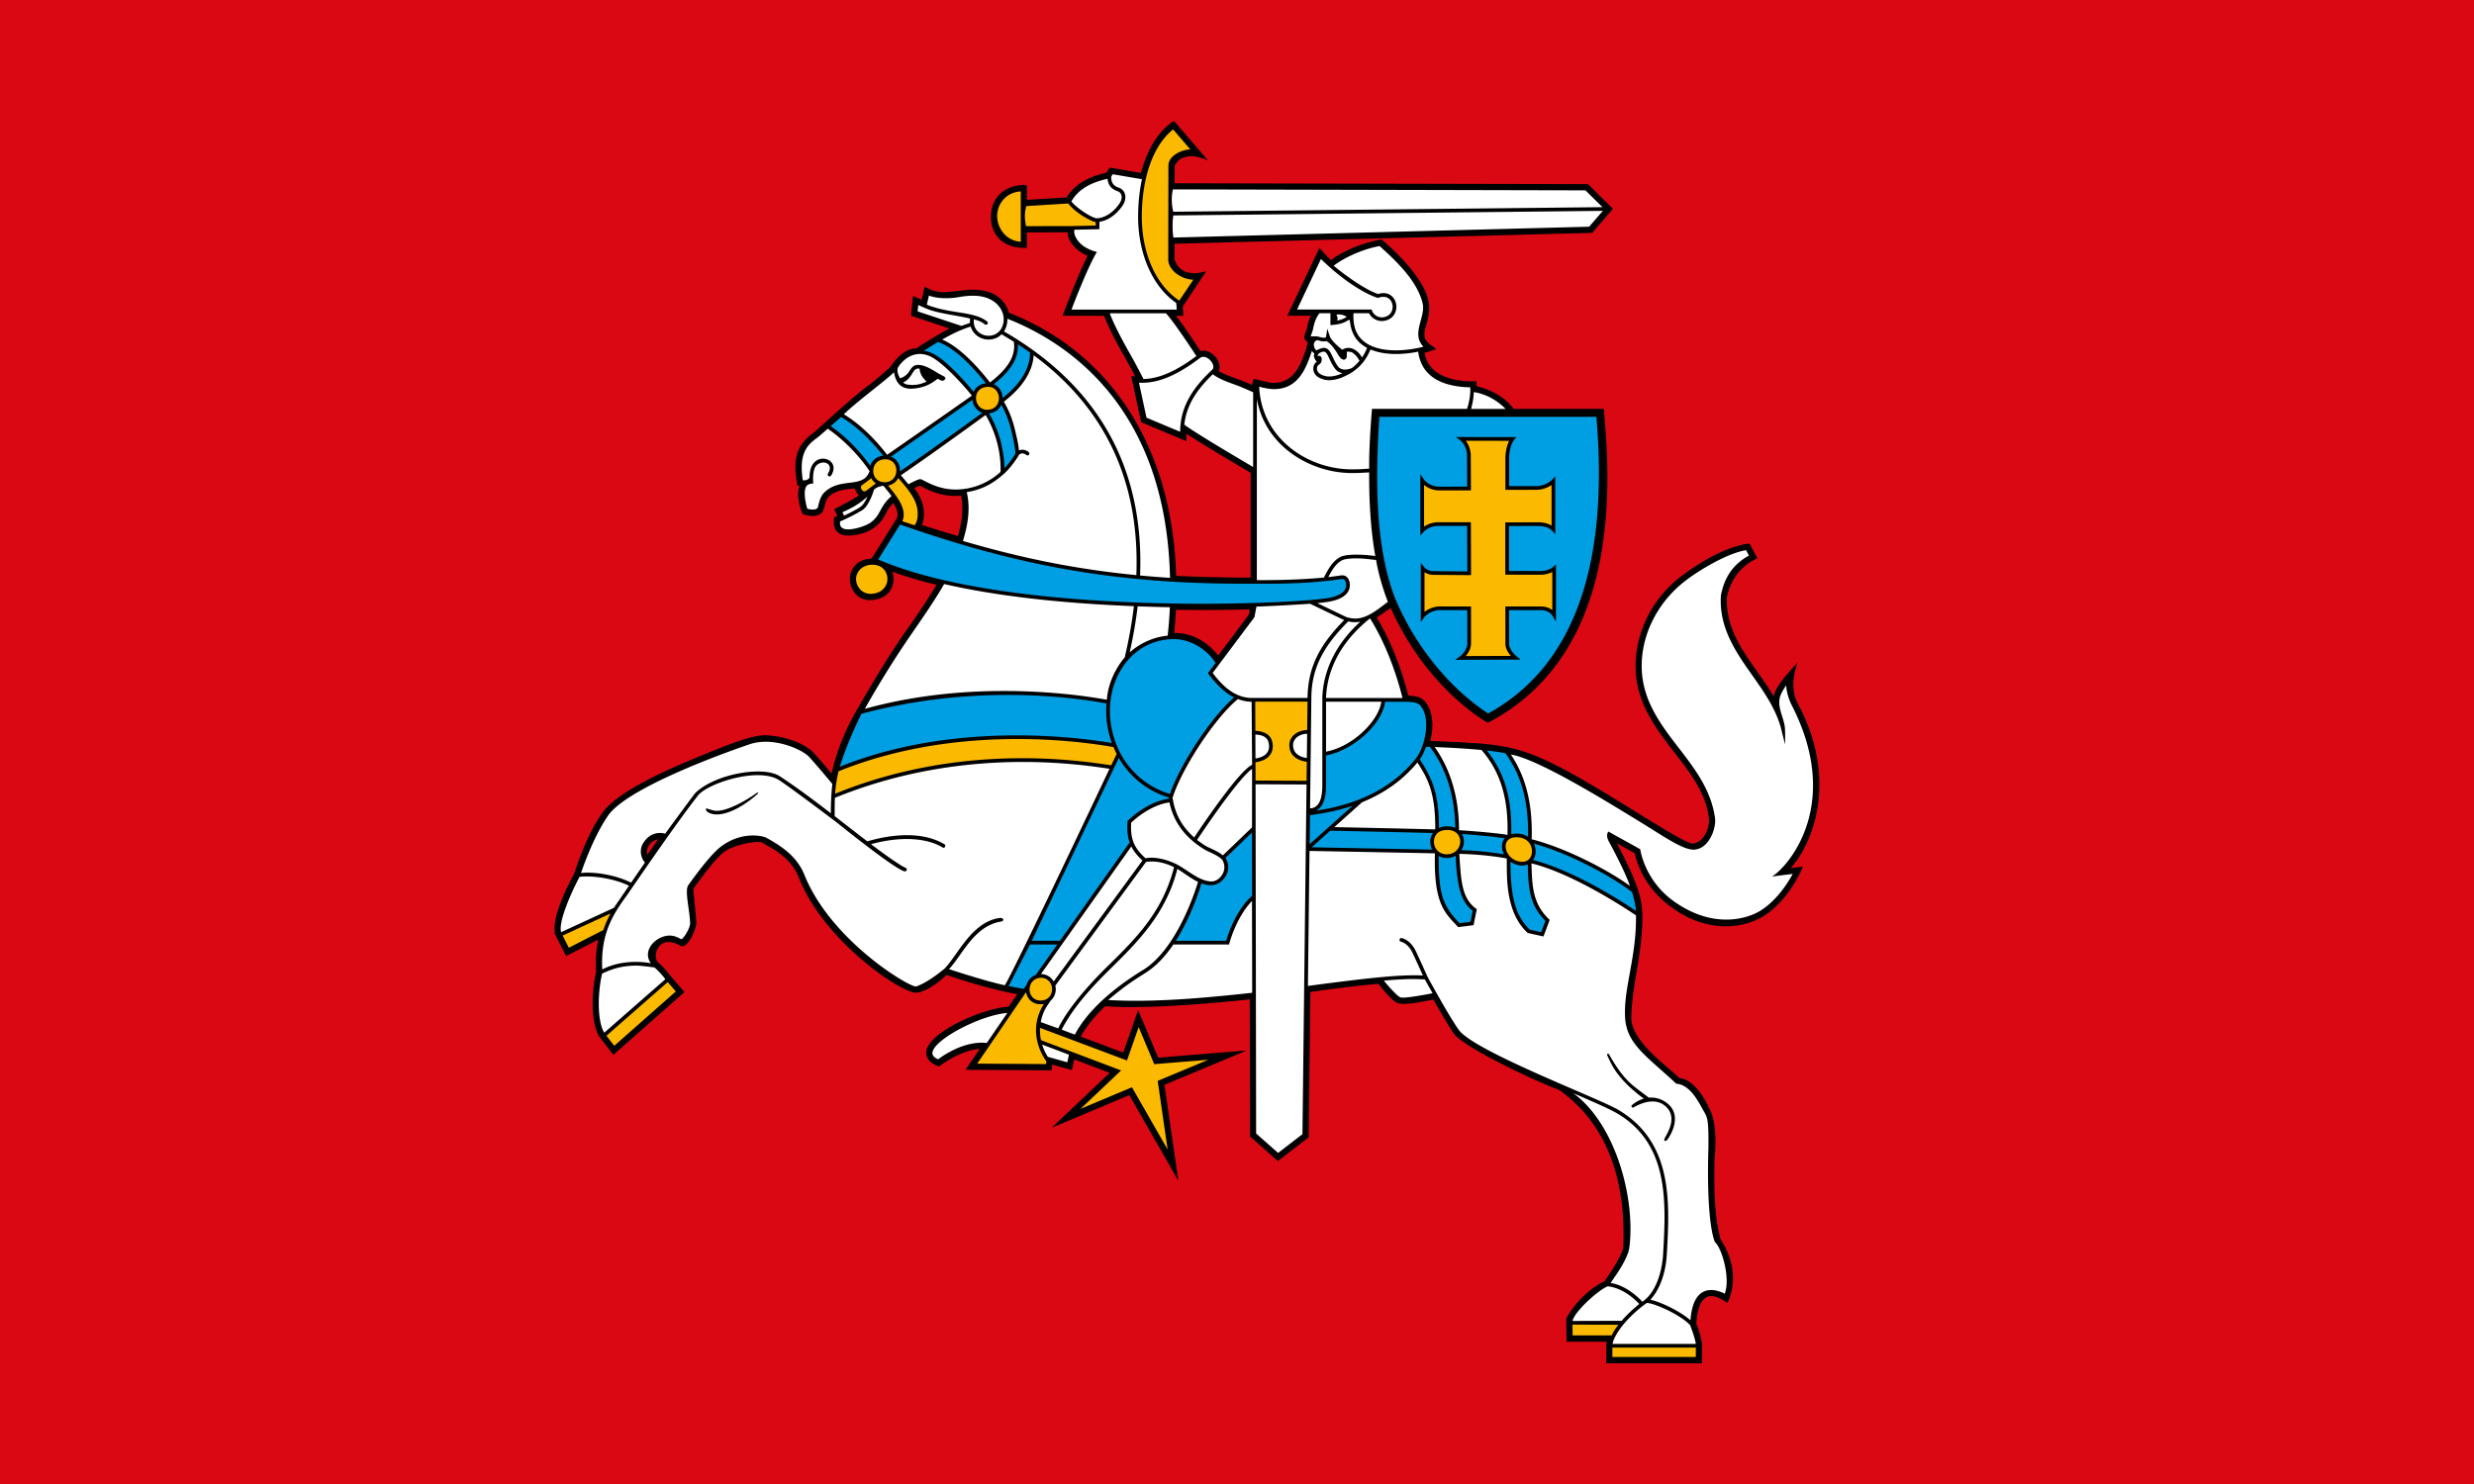 <?xml version="1.0"?>
<svg width="1000" height="600" viewBox="0 0 200 120" xmlns="http://www.w3.org/2000/svg">
 <defs>
  <style type="text/css">
   <![CDATA[
    .fil3 {fill:#009FE3}
    .fil1 {fill:black}
    .fil0 {fill:#DA0813}
    .fil4 {fill:#FBBA00}
    .fil2 {fill:white}
   ]]>
  </style>
 </defs>
 <g>
  <polygon class="fil0" points="0,0 200,0 200,120 0,120 "/>
  <path d="M136.331 106.69c-.032-.025-.062-.05-.096-.075.034.025.064.05.096.075m-.223-.164c-.034-.024-.066-.048-.102-.072.036.024.068.048.102.072m-.252-.168c-.033-.021-.064-.042-.098-.063.034.021.065.042.098.063m.674.499c-.03-.027-.058-.054-.09-.08.033.027.06.054.09.08m-3.258-1.628c-.005-.001-.011-.002-.016-.003.005.001.011.002.016.003m.184.037c-.005-.001-.01-.003-.014-.004.005.001.01.003.014.004m.199.053c0.0 0.0.001 0.0.002.001-.001-0-.001-0-.002-.001m.234.075.01.004c-.003-.001-.007-.003-.01-.004m.251.093c.003.001.005.002.008.003l-.008-.003m.264.108c.002.001.004.002.006.002-.002-.001-.004-.002-.006-.003m-1.308-.382c.008 0 .019.002.028.002-.007 0-.015-.001-.022-.001l-.006-0m-2.74-15.547c-.018-.009-.035-.018-.054-.027.019.009.036.018.054.027m-.618-.297-.066-.03c.022.01.044.02.066.03m-.401-.183c.017.007.033.015.049.022-.017-.007-.032-.015-.049-.022m-1.215-.538c-.011-.005-.021-.009-.031-.014l.031.014m-.481-.209c-.017-.007-.035-.015-.052-.023.017.008.035.015.052.023m7.342 17.428c-.011-.005-.021-.011-.031-.016.01.005.02.011.031.016m.276.143c-.011-.005-.021-.012-.032-.017.011.005.021.012.032.017m.239.133c.013.007.025.015.037.023-.013-.008-.025-.015-.037-.023m-20.225-27.082-0-0s-.115-.005-.272-.011c.148.006.256.011.273.011m-1.847-.011c-.086.004-.174.009-.261.013.087-.005.175-.01.261-.013m-1.578.107c-.092.008-.182.015-.274.024.092-.009.182-.015.274-.024m-6.07-15.86c.007-.559.014-1.182.021-1.82-.922-.091-1.412-.523-1.413-1.221-.001-.497.429-1.076 1.44-1.072.019-1.572.033-2.819.033-2.82l-.003.233h-4.527l.021 2.653c.789.008 1.356.265 1.395 1.039.037.731-.534 1.148-1.377 1.215l.004.455c-.033-0-.073.012-.115.03.04-.017.078-.028.11-.029l-.001 1.313zm-7.366 5.752c-.02-.012-.041-.023-.061-.035.021.011.041.023.061.035m.183.114c-.018-.012-.036-.026-.055-.038.019.012.036.025.055.038m-.941-.485c.015.008.032.016.049.024-.016-.008-.033-.016-.049-.024m-.653-.4a6.993 6.993 0 0 1-.429-.327c.137.113.279.223.429.327m-1.334 2.121a6.984 6.984 0 0 0-.385-.244c.131.076.258.16.385.244m-1.587 6.755c-.02.024-.041.047-.061.071.021-.024.041-.047.061-.071m.233-.287c-.005.007-.011.013-.016.021.005-.007.011-.013.016-.021m-.994 1.075c-.032.029-.064.058-.096.085.032-.028.064-.057.096-.085m-.287.241c-.029.023-.058.047-.087.069.03-.022.058-.046.087-.069m-.557.39c-.068.043-.147.093-.236.149.088-.056.168-.106.236-.149m.184-.118c-.038.025-.089.058-.147.095.057-.037.109-.07.147-.095m-.562.358c-.037.024-.073.047-.113.072.039-.025.076-.049.113-.072m-.34.221c-.042.028-.085.057-.13.087.044-.029.088-.059.13-.087m-.715.492c-.052.037-.104.075-.158.114.053-.039.106-.077.158-.114m-.981.746c.053-.043.106-.085.158-.127a12.726 12.726 0 0 0-.158.127m5.002-10.234v-.001a5.235 5.235 0 0 0-.261-.127 5.247 5.247 0 0 1 .261.128m-2.163-.511c.048-.003.096-.001.144-.002-.048.001-.096-.001-.144.002m.338-.003c.06.003.121.009.181.014-.061-.005-.121-.012-.181-.014m1.558-4.234c.018.062.039.122.059.182-.02-.06-.041-.12-.059-.182m.416 1.019c.039.073.075.146.117.216-.042-.07-.078-.144-.117-.216m3.49-1.422c.083-.113.166-.225.249-.337-.083.112-.167.224-.249.337m-2.131 3.064c.177-.265.586-.877 1.092-1.611a75.668 75.668 0 0 1 1.012-1.417c-1.011 1.379-1.942 2.772-2.109 3.024.001.001.004.003.005.004m3.747-11.495c.005.002.01.003.015.004-.005-.001-.01-.003-.015-.004m.374.091c-.031-.006-.063-.009-.094-.016.031.007.063.01.094.016m-.402 6.32c.149-.17.289-.321.418-.449-.129.128-.269.279-.418.449m8.883-12.732.04.007-.04-.007m-.41-.103c.061.021.121.039.181.056.008.003.018.003.027.004.001 0.0.003 0.0.004.001-.07-.018-.14-.036-.212-.061M102 33.2l-.002-.006zm.258.651v-0zm-.453-1.355c0.0.002.001.004.001.006l-.001-.006m3.097 4.325c.009.006.018.012.026.018-.009-.006-.017-.012-.026-.018m.567.328c.016.009.032.017.049.026a6.129 6.129 0 0 1-.049-.026m.597.284c.021.009.043.018.064.027-.021-.009-.043-.018-.064-.027m1.641-12.255-.002.943c.508-.048.81-.119 1.112-.295-.025.014-.049.028-.074.041-.251.13-.515.205-1.038.255 0 0 .189-.165.224-.211.099-.129.034-.274-.027-.398 0 0-.025-.038-.086-.174.862-.24 1.3.307 1.3.307s-.119.08-.267.163c.305-.181.42.009.42.009a.716.716 0 0 0 .003.028 5.006 5.006 0 0 1 .002-.666l.001-.001zm.46-3.216c.056.044.111.087.168.131-.058-.044-.113-.087-.168-.131m.421.323c.051.038.103.075.155.113-.052-.038-.103-.075-.155-.113m.626.448c.043.03.086.059.128.088-.043-.029-.085-.059-.128-.088m.419.281c.027.018.054.034.081.052-.027-.017-.054-.034-.081-.052m.307.193c.034.021.068.041.102.061-.034-.02-.067-.041-.102-.061m.314.187c.028.016.056.032.084.048-.028-.016-.056-.032-.084-.048m.365.201c.008.004.015.007.023.012-.008-.004-.015-.007-.023-.012m-2.984-2.067c.051.043.104.087.157.131a16.215 16.215 0 0 1-.157-.131m3.567 2.33c-.022-.008-.044-.017-.067-.026.022.009.045.018.067.026m1.904 4.615c.03-.001.059-.003.089-.004-.03.001-.059.003-.089.004m.262-.013c.035-.002.069-.005.103-.008a4.206 4.206 0 0 1-.103.008m.255-.02c.035-.003.07-.007.105-.011-.035.004-.07.007-.105.011m.697-.092c.03-.005.06-.01.089-.015-.029.005-.059.01-.089.015m.207-.037c.026-.005.053-.01.078-.015-.025.005-.052.01-.078.015m-3.965.096a3.824 3.824 0 0 1-.094.186c.032-.061.064-.122.094-.186m.144-.351c.002.002.005.002.007.004-.007-.004-.014-.007-.022-.01.005.002.009.005.014.007-.003.008-.006.015-.009.022.003-.007.006-.015.009-.022m-.617 10.026c-.26.013-.524.022-.798.022.243 0 .521-.009.798-.022m.165 11.966c-.009.003-.019.006-.029.009.009-.003.019-.006.029-.009m.379-.149-.005.003.006-.003h-0m-2.655-11.906c.021.004.041.006.062.009-.021-.003-.041-.006-.062-.009m.657.083c.013.001.026.001.04.002-.013-.001-.027-.001-.04-.003m-1.308-.218c.024.006.048.011.072.017-.024-.006-.048-.011-.072-.017m-.522-10.429c-.019-.004-.038-.008-.055-.012.018.004.036.008.055.012m1.921.91v.002a.804.804 0 0 0-.214.126s-.974-.709-1.154-1.241c-.015.103-.065.164-.134.198.478.207.781.704 1.079 1.178.294.468.42.339.426.225.006-.121-.003-.487-.003-.487m.769-1.498.008.019-.008-.019m-.051 1.567c.045.028.088.06.131.091.015.012.03.026.044.038a1.379 1.379 0 0 0-.175-.13m-.152-2.37c-0-.004-.001-.008-.001-.012a.492.492 0 0 0 .001.011zm.404 1.174c-.014-.021-.028-.044-.041-.066.014.022.027.044.041.066m.473.509c-.092-.074-.181-.151-.262-.238.081.088.17.166.263.238m-.107 1.497a3.653 3.653 0 0 0 .197-.269 3.935 3.935 0 0 1-.178.244c-.004.007-.012.017-.018.025m-1.051.791c-.089.018-.181.031-.277.031.095 0 .188-.012.277-.031m-.316.257a3.899 3.899 0 0 0 .618-.349c-.001 0-.002 0-.003.001a3.971 3.971 0 0 1-.615.348m1.266-1.303a1.362 1.362 0 0 0-.271-.363c.113.113.204.249.271.363m.996-5.207c-.024-.011-.047-.021-.072-.032.025.011.048.021.072.032m.546 4.575.027.006zm.728.116a6.319 6.319 0 0 0 .177.015c-.058-.004-.118-.009-.177-.015m-5.183 31.543.001-3.609v.211zm-14.844 9.23c-.007-.008-.014-.016-.021-.024.007.008.014.016.021.024m46.561 31.132c.605.558 1.378 3.217.736 4.478-.958-.595-1.962-.514-2.396.507-.251.589-.308 1.752-.336 1.752 0 0 .517 1.311.48 1.735-.261 0-7.049.004-7.049.004.018-.532.416-1.205.954-1.848-.732-.002-4.131-.011-4.183-.011-.104-.768 2.192-2.839 2.994-3.106.003-.001.005.001.007 0 0-0.0.001-0.0.001-0l.209.036-.218-.038.116-.189c.178-.289.352-.553.514-.801.495-.753.886-1.348.982-2.031.545-3.89-1.076-9.731-4.358-12.228l-1.004-.797c.347.151.687.298 1.016.44-3.632-1.575-8.627-3.714-9.42-4.895-.458-.682-1.197-1.95-1.76-2.934-.034.007-1.948.398-2.62.398-.123 0-.209-.011-.271-.034-.384-.14-1.413-1.405-1.583-1.616-1.462.134-2.998.33-4.307.501-.133.017-.751.104-1.683.227l-.139 11.886-2.123 1.636-1.92-1.697-.04-24.762-2.505 2.406c.054.058.103.119.141.186.456.794-.257 1.914-1.154 1.863.136.008.228.013-0 0h-.001c-.293-.017-.56-.095-.815-.203l.003.001c-.043.154-.79 2.809-2.257 5.003 0-0.0 0-.001.001-.001l4.467 0s.605-2.386 2.122-3.719l.016 7.909c-3.217.354-7.08.694-9.801.647h-0c-.705 0-2.349-.058-2.364-.059.038-.036.077-.07.116-.105-.911.827-1.798 1.825-2.365 2.948-.413-.149-1.346-.504-1.346-.504.972-1.943 2.482-3.574 4.081-5.148.461-.454.93-.92 1.39-1.403-.458.476-.926.938-1.393 1.399-1.605 1.584-3.109 3.201-4.078 5.152l-1.646-.594-.003-.022c.081-.522.263-1.024.55-1.469l.293-.434c.26-.209.385-.527.385-.831 0-.108-.019-.217-.05-.322l7.412-10.11.01-.001c-.004.001-.007.001-.01.001l-7.413 10.106c-.121-.399-.461-.74-1.02-.753-.111.005-.21.028-.304.057l7.669-10.825c-.177-.465-.24-.999-.193-1.69 1.008-.959 2.28-1.649 3.362-1.733a2.796 2.796 0 0 1-.017-.235c.771-2.51 3.603-6.717 5.409-8.134-1.159-.483-1.89-1.559-2.206-1.925l3.43-4.578.178-.941c2.014-.062 4.49-.234 4.49-.234l.003-.004c.608-.051 1.091-.105 1.414-.158 1.092-.179 1.664-.628 1.609-1.276-.032-.383-.221-.617-.595-.554-.383.064-.805.117-1.247.162-1.948.197-4.307.223-5.673.218h-0l.004-15.437c0-.007.081.042.228.135a7.405 7.405 0 0 1-.046-.689s.804.247 1.338.248c1.88 0 2.475-1.576 3-3.187l.088-.302v-0c.019-.226.173-.431.418-.468l0-0c-.166-.015-.45-.022-.492-.009 0 0-.267.031-.183-.2.084-.231.157-.377.204-.618.187-.969.586-1.346.594-1.354h-1.99l2.129-4.5c.208.239.52.534.886.846l-.043-.052c.823-.683 2.446-1.478 3.985-1.737 1.46 1.299 3.109 2.911 3.57 4.719.128.502-.014 1.05-.151 1.58-.188.726-.42 1.458.386 2.069 0 0-.254.081-.659.167a8.391 8.391 0 0 1 .056-.012c.258 2.689 2.969 2.903 4.237 2.916.004.121-.003.24-.007.359 1.076.09 2.595.891 3.129 1.847l-3.478 0-7.452.001c-.1 1.479-.178 3.046-.193 4.635a21.65 21.65 0 0 1-.769.057c.274-.015.543-.032.769-.051-.022 2.406.107 4.857.535 7.124.217 1.151.51 2.255.903 3.278-.037-.099-.359-.932.003.009.024.058.051.115.075.173-.566.404-1.122.885-1.723 1.205l.004-.002c1.29 2.027 2.207 4.495 2.761 6.782h-1.739c-.088 1.702-2.441 4.01-4.786 4.366l-0 2.378c.002.648.006 1.997-1.018 2.172l-.275.009-.138 11.771.101-8.628 10.353.198c.025.028.056.051.085.076-.013 3.248.217 4.295 1.785 5.88l1.063-.137.223-1.095c-.903-.619-1.315-1.735-1.406-4.671.007-.006.015-.012.021-.019v0c.93.025 2.094.067 4.057.392.012.012.034.07.064.153-.036 3.438.522 4.775 1.622 5.869l.001 0 1.101.247.424-1.13c-1.108-1.096-1.449-2.144-1.449-4.789.002-.002.005-.005.007-.007 3.061.74 6.661 2.888 8.757 4.327v.001c.083 3.118-1.019 6-.898 8.286.092 1.745.92 2.429 4.058 5.25 1.111.173 1.669 1.18 2.117 1.993.469.851.585.746.563 3.376-.022 2.617-.131 5.087.501 7.491M94.727 19.365l33.812-.882 1.369-1.583-1.678-1.654-33.527-.079c-.169.556-.171 1.456.033 2.108-.127.491-.115 1.428-.009 2.09M96.132 32.49c-.281.566-.479 1.191-.547 1.891.068-.7.266-1.325.547-1.891m-6.75-14.858c-.006.003-.013.006-.019.009.006-.003.013-.006.019-.009m.203-.104c.015-.009.03-.017.045-.025-.015.009-.03.017-.045.025m-.466.202c.01-.003.019-.006.029-.009-.01.003-.019.006-.029.009m.732-.374c.015-.011.03-.023.045-.035-.015.012-.03.024-.045.035m-.176-3.064c.015.723.388.907.734 1.034-.346-.127-.72-.312-.734-1.034m.726 2.543a4.349 4.349 0 0 1-.05.059c.017-.019.033-.039.05-.059m-.268.286c-.012.011-.024.021-.036.032.012-.011.024-.021.036-.032m9.859 13.882c.529.19 1.466.622 1.466.622l-.002 6.402c-.696-.408-5.125-3.01-5.829-3.591-.012-.008-.029-.024-.043-.035-.015.168-.026.338-.026.515v.225l-3.002-1.256-.666-3.097.195.01c.078.004.156.006.234.006 1.709 0 3.276-.991 4.582-1.96-1.296.961-2.847 1.942-4.54 1.959a2.346 2.346 0 0 1-.08-.137c-.44-.859-.723-1.389-1.097-2.046-.555-.973-1.264-2.284-1.69-3.434h-3.09s1.259-3.401 2.041-4.712c-.549-.143-1.225-.555-1.556-1.121-.368-.629-.114-.924-.114-.924l1.955-.044s.001-.425-.001-.586h0c-.129.005-.237-.01-.312-.042-.652-.275-1.535-.83-1.98-1.46.766-1.421 2.276-1.803 3.239-2.03 0 .005.001.009.001.014.058-.149.204-.354.204-.354l2.609.441.006.024c-.208.911-.322 1.909-.337 2.967-.043 3.268 1.254 5.842 3.078 7.057.015.198.049.768.049.768h-.96c.728.761 2.568 3.605 2.568 3.605l.034.037a.58.58 0 0 1 .355-.123c.357 0 .702.298.858.593.128.242.134.48.016.653-.538.504-1.076 1.063-1.523 1.701.418-.599.919-1.127 1.424-1.607l.125.135c.427.324 1.131.577 1.811.822M78.455 26.256c.043-.011.088-.025.13-.034 0 .001.001.002.001.003-.002-.01-.004-.019-.006-.029l-.003.017zm-3.099-1.294.006.002zm.238.071.019.005zm.237.063.038.009c-.013-.003-.025-.006-.038-.009m.228.054a8.553 8.553 0 0 0 .07.015 2.82 2.82 0 0 1-.07-.015m.209.044c.041.008.076.014.113.021-.036-.007-.073-.013-.113-.021m-1.143-.311h.001-.001m3.44 1.025c-0.0.013-.001.026-.001.039 0-.013.001-.026.001-.039m.187.761.003.005zm.713.563c-.007-.002-.013-.005-.021-.008.007.003.013.006.021.008m-.202-.087c-.007-.004-.014-.007-.021-.011.007.004.014.007.021.011m-.2-.128-.012-.011.012.011m2.175-.782c-.003.013-.007.025-.01.037.003-.012.007-.024.01-.037m-.109.308c-.006.013-.012.027-.019.04.007-.013.013-.027.019-.04m-.598.622c-.002.001-.004.002-.006.004a.032.032 0 0 1 .006-.004m-.253.092c-.015.004-.028.011-.043.014.015-.004.028-.01.043-.014m.061 11.517c.026-.017.05-.037.076-.054-.025.018-.05.037-.076.054m-2.626-12.265-3.692-1.226.084-.84.768.34c.009.004.025.009.036.013-.054-.025-.109-.049-.157-.075l.237-1.031c1.482.723 3.249-.27 4.774.237.916.305 1.386.963 1.495 1.619v-.001c7.358 2.799 13.263 9.633 13.48 21.341a78.43 78.43 0 0 1-2.73-.214c.011-.257.018-.511.022-.763a26.748 26.748 0 0 1-.024.763c-4.849-.463-9.451-1.375-14.347-2.829.436-1.422.681-2.795.307-4.166-.121.018-.242.035-.364.045-1.94.163-3.061-.902-3.257-.825-.272.108-.603.26-.95.455-.239-.304-.508-.616-.797-.951 1.804-1.208 5.095-3.586 7.124-5.062.811 1.317 1.488 3.145 1.304 4.891.59-.485 1.102-1.315 1.218-1.535-.031-.578-.211-1.357-.327-1.852-.229-.985-.592-1.798-.97-2.397 1.217-.891 2.52-2.29 2.467-4.013.169.121.335.244.499.369-.926-.701-1.918-1.354-2.977-1.957.396.226.78.461 1.158.7.221 1.261-.454 2.36-2.09 3.59-1.033-1.332-2.68-3.171-4.191-3.646.593-.351 1.276-.722 1.898-.981m-3.239 3.183h-.001c.048.648.335.85.68 1.203.437-.188.481-.634 1.045-.254.042-.017.064-.033.078-.047-.387-.136-1.139-.769-1.803-.902m-6.501 3.842c1.016-1.062 3.777-3.053 4.253-3.611a10.251 10.251 0 0 0 .239-.292c0-0.0 0-.001 0-.001v0c.298-.375.454-.608.747-.794.878-.556 1.678-.369 2.282-.032.926.515 2.308 1.987 3.273 3.195-.002.01-.001.021-.003.032-2.238 1.59-6.045 4.223-7.081 4.946-1.123-1.475-2.391-2.697-3.712-3.444m-2.483 5.297c.049-.038.076-.096.099-.16h0c-.001.103.001.202.004.293-.218.011-.388.095-.509.247-.437.548.064 2.061.064 2.061s.401.085.579.085c.418 0 .528-.23.557-.368.136-.655.281-.95.578-1.172.715-.536 1.25-.568 1.953-.643 1.041-.112 1.307-.445 1.468-.678.101-.146.144-.258.169-.336-.003-.038-.006-.076-.006-.114l-.245-.332c-.921-1.293-2.09-2.439-3.297-3.238-.482.424-.852.745-.965.826-.883.637-1.542 1.413-1.172 3.66 0 0 .405.115.722-.133m3.537 2.637c.066-.035.133-.071.198-.107-.065.037-.132.072-.198.107m.678-.406-.009.008.009-.008m-1.851.967c.234-.101.447-.2.654-.299a17.113 17.113 0 0 1-.345.161l-.261-.553.145-.06c.736-.306 1.589-.807 2.046-1.323.163-.184.37-.381.449-.454.002-.002.004-.006.005-.008.278-.278.694-.345.863-.361.03.002.059.006.089.008.255.313.536.647.781.988-.373.323-.702.696-.916 1.115-.212.415-.453.833-.894 1.132-.356.242-1.241.58-1.874.58h-0c-.314-0-.546-.081-.687-.241-.124-.139-.172-.329-.144-.564l.01-.086zm21.755 14.726c.104-1.081.448-2.113 1.018-2.979a4.727 4.727 0 0 1 .431-.553c.357-1.516.61-2.965.77-4.354-4.83-.184-10.626-.666-15.585-1.818-.951 1.702-2.078 3.245-2.893 4.424-1.915 2.767-3.434 5.508-3.757 6.099 3.796-1.267 12.25-2.266 20.015-.818m4.916-5.219a32.515 32.515 0 0 0 .2-2.588 141.092 141.092 0 0 1-2.892-.08c-.161 1.389-.416 2.839-.774 4.354.874-.97 2.153-1.6 3.466-1.686M65.957 65.037c.032.024.064.048.095.071-.031-.024-.063-.047-.095-.071m-.141-.106c-.044-.033-.087-.066-.132-.099-1.182-.903-2.169-1.63-2.651-1.895a1.444 1.444 0 0 0-.069-.038c.365.186 1.741 1.2 2.852 2.033m-11.993 2.666c-.153-.075-.318-.1-.418-.1-.567 0-1.09.33-1.332.841-.211.445-.199.963.257 1.389.461-.666.975-1.401 1.493-2.131m-3.068 3.816c-.038-.017-.076-.032-.114-.049.038.017.076.031.114.049m-.314-.134c-.042-.017-.085-.032-.127-.047.042.016.084.03.127.047m-.315-.117c-.043-.015-.087-.028-.131-.042.044.014.087.027.131.042m-.314-.1c-.043-.012-.085-.023-.127-.035.042.012.085.023.127.035m.738 1.259c.008-.011.016-.022.024-.033 0 0 .131-.194.356-.523a739.175 739.175 0 0 0-.38.556m-3.535-1.582c.034-.002.068-.004.104-.005-.036.001-.07.004-.104.005m.201-.008c.036-.001.071-.002.108-.003-.037.001-.073.002-.108.003m-.38.021c.032-.003.063-.006.097-.008-.034.002-.066.005-.097.008m.842-.02c.038.001.074.002.113.003-.039-.001-.075-.002-.113-.003m.256.011c.038.002.075.004.114.007-.039-.003-.076-.005-.114-.007m.547.049c.04.005.079.009.12.015-.041-.005-.08-.009-.12-.015m.289.04c.041.006.081.012.123.019-.042-.007-.082-.013-.123-.019m-1.332-.103c.036 0 .072-0.0.11 0-.038-0-.073 0-.11 0m1.631.155c.041.008.083.015.124.024-.042-.009-.083-.016-.124-.024m.305.065c.042.01.084.018.126.029-.042-.011-.084-.019-.126-.029m40.543-8.903L83.171 76.224l-1.857 3.617c-1.819-.374-4.856-1.407-4.856-1.407s-1.349 1.159-2.372 1.482c-.546.173-7.024-3.706-9.192-9.109-.586-1.46-1.827-2.285-3.053-2.951-.597-.325-2.566-.001-3.506.748-1.09.87-2.281 2.68-2.592 3.094-.235.314.207 2.053.192 2.972-.006.419-.63 1.587-.944 1.405-1.365-.792-2.25.329-2.45.938-.105.321.249.946.401 1.057.004.002.002.004-.002.005.006-.001.009-.003.005-.006.414.329.881.896 1.046 1.132 0 0-5.149 4.506-5.171 4.529-.756-.949-.656-3.601-.273-5.112-.157-2.3.395-3.808 1.177-5.091l-4.445 2.05c-.573-1.021 1.472-4.813 1.472-4.813l.031-.009c-.011.001-.024.002-.035.003.175-.52 1.06-3.126 2.275-4.886 1.795-2.602 11.551-5.843 11.551-5.843 1.655-.584 4.095.194 4.904 1.032.479.497 1.763 2.04 1.966 2.285-.142 1.137-.138 2.463-.12 2.724-.004-.003-.019-.015-.044-.034l.047.036s0-.004-0-.007c-.001-.072-.018-.903.025-1.659 6.394-2.552 13.335-3.737 22.567-2.362M52.946 78.069c.021.005-.017-.013 0 0m44.814-6.651a23.908 23.908 0 0 0-.138-.008l.138.008m-.138-.008c-.011-0-.02-.001-.028-.002.009 0.0.016.001.028.001m-.028-.001c-.035-.002-.03-.002 0 0m.248.014h-0c-.034-.002-.055-.003-.082-.005.028.001.056.003.083.005M75.864 85.829s1.983-1.609 3.977-1.332l1.883-2.749c-2.445-.018-8.457 3.099-5.861 4.081m8.147-1.671c.003.012.007.023.009.035-.003-.011-.004-.022-.007-.034zm.603 1.428 1.779.5.197-.895-2.561-.968a4.136 4.136 0 0 0 .585 1.364M117.87 67.28c.438.028 2.831.182 4.137.405.002-.001.003-.002.005-.004.121-3.355-.673-5.462-2.169-7.177-1.899-.182-4.172-.257-4.172-.257 1.366 1.777 2.138 4.145 2.125 6.928v.034c.028.021.049.047.073.07m-7.838-2.539-2.55 2.283c.585.012 5.838.12 8.69.198 0-.01 0-.019 0-.029.049-3.184-.643-4.361-1.58-5.792-1.228 1.56-2.811 2.634-4.561 3.34m33.668 5.995c.534-.148 1.486-.247 1.486-.247s-1.04 2.282-2.909 3.352c-.795.456-1.704.68-2.692.68-1.505 0-3.092-.551-4.354-1.513-1.451-1.106-2.481-2.684-2.766-4.237-.714-.404-2.373-1.318-2.373-1.318-.067.142-.002.322.131.575.696 1.329 1.424 2.708 1.843 4.032-1.598-1.292-5.431-3.362-8.395-4.074l-0-0c.122-3.477-.722-5.625-1.879-7.204.004.001.008.002.012.002 1.47.353 2.41.368 9.218 4.514 2.054 1.252 4.903 3.302 5.875 3.26.972-.042 1.708-1.333 1.602-2.37-.22-2.141-1.496-3.79-2.846-5.536-1.492-1.929-3.034-3.923-3.083-6.664-.047-2.629 1.237-5.252 3.433-7.016 1.139-.914 3.629-2.428 5.234-2.643l.353.661c-1.367.706-2.046 1.765-2.322 3.19-.162 2.553 1.203 4.49 2.523 6.364.96 1.363 1.948 2.764 2.36 4.415-.004-.872-.776-1.754-.318-2.863.228-.553.756-1.142.756-1.142s-.222.862.426 2.078c3.2 6.001 1.363 11.646-1.329 13.705.005 0 .009.002.014 0" class="fil2"/><path d="M95.373 24.514s1.105-1.616 1.386-2.071c-.899.168-2.166-.56-2.166-1.468l.013-7.584c0-.813 1.343-1.298 1.975-1.123l-1.725-2.006c-1.747 1.312-2.658 3.949-2.7 7.101-.044 3.351 1.319 5.977 3.217 7.151m27.458 43.058c-1.809-.215-1.535 1.927-.06 2.239 1.565.331 1.685-2.046.06-2.239M82.669 19.701V15.324c-1.381.001-2.192 1.064-2.207 2.109-.015 1.063.78 2.276 2.207 2.268m4.009-1.268 2.048-.046s.001-.425-.001-.586c-.129.005-.236-.01-.312-.042-.652-.275-1.535-.83-1.98-1.459l-3.583.225c-.203.671-.184 1.233-.021 1.916zm-6.882 14.856.046-.001c.745-.029 1.073-.592 1.064-1.103-.01-.51-.361-1.051-.991-1.051-.802 0-1.161.529-1.161 1.054 0 .541.39 1.101 1.042 1.101m-9.687 6.534c.172-.13.706-.556.974-.761.121.048.259.076.415.079.737.904 1.703 1.98 1.324 2.913l-.085.186 1.225.422s.457-.329.366-1.364c-.091-1.03-.835-1.864-1.745-2.917 0 0-.015.026-.042.064.223-.629-.095-1.454-.978-1.454-.906 0-1.258.809-1.062 1.436-.288.224-.743.568-.906.684-.183.132-.159.372-.038.543.094.132.377.302.553.169m.307 8.345a1.807 1.807 0 0 0 .121-.005c.962-.071 1.375-.776 1.352-1.401-.023-.62-.486-1.248-1.328-1.248-.026 0-.052 0-.079.001-1.005.046-1.441.701-1.427 1.33.015.641.496 1.321 1.361 1.322m54.117-1.837-2.694-.006 0-3.93 2.573-.006c.801.008 1.169.421 1.169.421l-.002-3.907s-.484.529-1.341.558l-2.39.001v-2.51c.047-1.002.418-1.452.418-1.452l-4.12-.005s.525.385.6 1.235l.016 2.775-2.45.002c-.911-.029-1.34-.671-1.34-.671v4.077s.452-.517 1.284-.531l2.499-.001.014 3.98-2.912-.024c-.551-.012-.851-.393-.851-.393v3.896s.441-.598 1.337-.65l2.422.004.003 2.859c-.027.694-.663 1.151-.663 1.151l4.399-.015s-.657-.535-.657-1.121l-.004-2.874 2.753.003c.733 0 1.04.522 1.04.522l-.001-3.738s-.4.349-1.103.349M89.918 62.046l.518-1.088s0 0.0 0.0.001c-.117-.222-.221-.452-.316-.686-5.662-.985-14.591-1.248-22.462 1.983-.001.006-.003.011-.005.017-.172.558-.26 1.39-.303 2.137 6.394-2.552 13.335-3.737 22.567-2.362M48.821 83.73l.815 1.053 5.208-4.601-.85-.984zm.904-10.202-4.445 2.05.64 1.257 2.976-1.528c.212-.661.5-1.241.829-1.78m43.68 12.364-1.368-3.251-1.023 2.918-7.07-2.655c.062-.587.256-1.153.575-1.648l.293-.434c.26-.209.385-.528.385-.831 0-.523-.364-1.062-1.072-1.08-.555.027-.89.382-1.002.79L78.713 86.155l5.992.039.038-.419a4.152 4.152 0 0 1-.717-1.553l6.328 2.392-3.702 3.51 4.793-2.015 3.207 5.598-.898-6.21 4.857-2.028zm23.694-18.923c-1.776-.108-1.727 2.266-.109 2.267 1.503-.042 1.669-2.172.109-2.267m14.193 40.013-4.322-.012.015 1.17h3.574c.197-.387.446-.78.732-1.159m-1.093 1.847-.002 1.036 7.042.018.009-1.059zM101.329 56.594h4.528l-.03 2.587c-1.011-.005-1.441.574-1.44 1.072.001.697.491 1.13 1.414 1.221l-.022 1.82-4.423-.024-.007-1.766c.855-.062 1.435-.482 1.398-1.218-.039-.778-.611-1.034-1.407-1.04l-.01-2.651z" class="fil4"/>
  <path d="M122.771 69.81a1.546 1.546 0 0 1-.812-.457c-.047 3.505.512 4.852 1.622 5.955l.001 0 1.101.247.423-1.13c-1.108-1.096-1.449-2.145-1.449-4.791-.205.173-.502.257-.886.175M80.796 35.919c.149.675.31 1.583.233 2.312.633-.521 1.192-1.472 1.222-1.53-.029-.596-.213-1.348-.332-1.858-.229-.985-.592-1.798-.97-2.396 1.217-.891 2.52-2.29 2.467-4.013a27.143 27.143 0 0 0-1.319-.888c.22 1.261-.454 2.36-2.09 3.59-1.033-1.332-2.679-3.171-4.191-3.646-.653.386-1.339.837-1.6 1.004.48-.036.916.11 1.28.312.925.515 2.307 1.986 3.272 3.194l.001 0c.076-.457.439-.867 1.144-.867.03 0 .056.007.084.009a.065.065 0 0 0 .008-.006c-.003.002-.005.004-.007.006.575.048.897.557.907 1.042.002.108-.014.218-.044.326-.108.398-.433.753-1.02.776l-.046.001-.001-0a32.781 32.781 0 0 0-.071.051c.472.767.863 1.638 1.072 2.579m-10.594 1.798.246.332c0-.001 0-.002 0-.003a1.163 1.163 0 0 1 .077-.387c.001-.003.003-.005.004-.007a1.127 1.127 0 0 1 .085-.17c.006-.009.013-.016.019-.025a1.025 1.025 0 0 1 .103-.134c.014-.015.032-.027.047-.041.035-.033.068-.066.109-.094.026-.018.058-.031.086-.047.034-.02.066-.042.104-.057.042-.018.09-.029.137-.042.03-.008.056-.02.087-.026a1.362 1.362 0 0 1 .259-.024c.034 0 .064.005.094.009h-0c.779.057 1.075.785.902 1.38l.023.034c1.822-1.218 5.183-3.648 7.213-5.125-.652-0-1.041-.559-1.041-1.101 0-.051.006-.103.013-.155-2.241 1.593-6.053 4.228-7.082 4.947-1.123-1.476-2.391-2.697-3.711-3.445-.381.337-.749.662-1.069.943 1.206.799 2.375 1.946 3.296 3.238m2.503 4.513-1.932 3.08.161.069c7.286 3.125 19.613 3.593 26.313 3.593 4.721-.008 8.773-.24 10.112-.46 1.092-.179 1.664-.628 1.609-1.276-.033-.383-.221-.617-.595-.554-2.92.487-8.047.368-8.047.368-9.906 0-17.875-1.385-27.508-4.78zm42.267.684s.452-.517 1.284-.53l2.499-.001.014 3.98-2.912-.023c-.551-.012-.851-.393-.851-.393v3.896s.441-.598 1.337-.65l2.421.004.003 2.86c-.027.694-.664 1.151-.664 1.151l4.399-.015s-.657-.535-.657-1.121l-.004-2.874 2.753.002c.733 0 1.04.523 1.04.523l-.001-3.739s-.4.349-1.103.349l-2.695-.005 0-3.93 2.573-.006c.801.008 1.169.422 1.169.422l-.001-3.907s-.484.529-1.341.558l-2.39.001v-2.511c.047-1.001.418-1.452.418-1.452l-4.12-.005s.525.385.6 1.235l.016 2.776-2.45.003c-.911-.029-1.339-.671-1.339-.671zm-2.519 5.522c-1.683-4.372-1.578-10.193-1.248-15.052l18.144-.002c1.149 12.711-1.937 20.89-9.059 24.689-3.351-2.122-6.216-5.705-7.836-9.634M93.382 63.88c-.031-.016-.062-.033-.094-.049.031.017.062.034.094.049m-.645-.374c-.003-.002-.005-.004-.008-.006.003.002.005.004.008.006m-.544-.4c-.008-.007-.018-.013-.026-.021.008.007.018.014.026.021m1.859 1.072c-.034-.013-.069-.026-.103-.039.034.013.069.026.103.039m-2.404-1.565c.01.01.02.02.03.03-.01-.01-.019-.02-.03-.03m-1.867-3.387c-.015-.065-.028-.131-.041-.196.014.066.026.131.041.196m-.086-.41c-.009-.051-.015-.103-.023-.154.008.051.014.103.023.154m-.063-.413c-.004-.029-.005-.058-.008-.087.003.029.005.058.008.087m5.044 5.986c-.01.032-.033.186-.017.333-1.082.084-2.355.774-3.363 1.733-.047.69.016 1.225.193 1.689l-5.724 8.08-1.944 2.745c-.084.026-.158.064-.228.106a.833.833 0 0 0-.047.031 1.023 1.023 0 0 0-.322.351c-.003.006-.007.012-.01.018a1.102 1.102 0 0 0-.095.233l-.288.422a58.954 58.954 0 0 1-1.516-.289l1.857-3.617 7.264-15.266a7.257 7.257 0 0 1-.318-.686c-5.662-.984-14.589-1.248-22.459 1.983.673-2.384 1.536-3.968 1.87-4.659 3.764-1.278 12.272-2.297 20.081-.84.105-1.081.448-2.112 1.019-2.979.901-1.366 2.551-2.25 4.206-2.25 1.518 0 2.877.825 3.613 2.096l-.602.804c.316.366 1.048 1.442 2.206 1.925-1.784 1.398-4.563 5.516-5.375 8.035m4.179 4.986c.054.058.103.119.141.186.456.794-.259 1.921-1.154 1.863-.329-.021-.559-.093-.813-.201-.043.155-.79 2.808-2.256 5.002l4.466 0s.608-2.395 2.13-3.727l-.009-5.53Zm8.182-1.952.199-.177-.797.713zm-.737-1.712-.007.001.007-.001m.423-.066c.052-.008.105-.016.157-.025-.052.009-.105.017-.157.025m.556-.1c.059-.012.117-.023.176-.035-.059.012-.117.023-.176.035m1.801-.462c-.034.011-.068.023-.102.033.034-.011.068-.022.102-.033m5.665-3.901c.012-.02.024-.041.036-.062-.012.021-.024.042-.036.062m-4.713 3.56-2.551 2.283c.585.012 5.838.12 8.691.198 0-.01 0-.019 0-.029.049-3.184-.643-4.361-1.58-5.792.002-.003.004-.005.006-.007-1.228 1.564-2.814 2.639-4.567 3.348m4.996-4.123c.007-.017.014-.034.021-.051-.007.017-.014.034-.021.051m1.04 8.241-10.353-.199.001-.057-0.0 0.0.033-2.825h0l.003-.262.274-.008c1.024-.175 1.02-1.524 1.018-2.172l0-2.378c2.345-.356 4.697-2.664 4.785-4.366h1.74c.712.005 1.108.067 1.367.37.678.792.585 2.204.228 3.288.117-.002.35-.004.455-.004h.05c1.366 1.777 2.138 4.145 2.125 6.928v.034c-.174-.134-.405-.223-.698-.241-.4-.024-.702.082-.92.253-.505.399-.532 1.173-.109 1.638m1.748.053c-.2.186-.476.314-.828.323-.358 0-.634-.121-.836-.3-.013 3.248.217 4.294 1.785 5.88l1.063-.137.223-1.095c-.903-.619-1.314-1.735-1.406-4.671m4.189-1.227c-1.219-.175-2.797-.34-4.137-.407.448.424.419 1.176-.03 1.615.93.025 2.094.067 4.057.392-.445-.535-.457-1.301.11-1.601m.826-.115c.368.044.641.203.834.413a.045.045 0 0 0 .006.002c.122-3.477-.722-5.625-1.879-7.205-.47-.112-1.179-.203-1.95-.277 1.496 1.715 2.29 3.822 2.169 7.177.2-.104.47-.152.82-.111m.834.413c2.964.711 6.802 2.783 8.401 4.076.206.65.339 1.287.355 1.897-2.097-1.439-5.697-3.587-8.757-4.327.436-.374.448-1.157.001-1.646" class="fil3"/>
  <path d="M61.254 64.182c-.565.541-1.984 1.593-3.147 1.668-.799.052-1.087-.31-1.045-.43.048-.138.444.159.933.144 1.091-.033 2.836-1.185 3.145-1.425.149-.115.162-.004.114.042m68.67 21.144c-.047-.093.095-.168.146-.079-.003-.006-.004-.009 0.0 0.0.515.913 1.092 1.802 1.893 2.491.271.233.789.612 1.331 1.024.55-.049 1.099.117 1.56.514.847.73.613 1.877-.027 2.835-.17.254-.377.162-.247-.078.255-.468.987-1.632.152-2.492-.612-.63-1.561-.633-2.68.011-.099.057-.227-.094-.13-.18.302-.264.631-.437.967-.534-.529-.378-1.179-.939-1.539-1.327-.933-1.008-1.101-1.511-1.427-2.187m-14.802-46.113c.236.198.627.427 1.185.444l2.606-.002-.017-2.926c-.044-.51-.235-.865-.4-1.084l3.506.004c-.12.242-.273.666-.303 1.295v2.668l2.54-.002c.546-.018.95-.222 1.191-.389l.001 3.284c-.208-.126-.544-.263-1.017-.268l-2.724.006-0 4.23 2.844.005c.426 0 .75-.119.954-.225l0 3.087c-.189-.148-.48-.294-.889-.294l-2.903-.003.004 3.025c0 .386.242.742.444.972l-3.656.013c.194-.22.417-.563.433-.994l-.003-3.015-2.571-.004c-.557.032-.951.256-1.188.444v-3.214c.163.106.397.21.697.217l3.066.025-.015-4.281-2.648.002c-.52.008-.902.197-1.135.358zm1.135 3.32 2.349-.001.013 3.678-2.758-.022c-.469-.011-.726-.323-.736-.336l-.268-.341v4.785l.271-.367c.004-.005.409-.542 1.216-.589l2.272.004.003 2.704c-.024.61-.596 1.031-.601 1.035l-.378.273 5.284-.018-.324-.265c-.006-.005-.602-.498-.602-1.006l-.004-2.724 2.603.002c.632 0 .9.431.91.449l.28.476-.001-4.621-.248.217c-.004.003-.365.312-1.005.312l-2.545-.006 0-3.631 2.422-.006c.717.008 1.045.358 1.058.372l.263.294-.002-4.687-.261.285c-.004.005-.451.483-1.23.509l-2.24.001v-2.353c.043-.93.381-1.36.383-1.363l.202-.245-4.889-.006.362.271c.019.015.473.362.539 1.116l.015 2.624-2.294.003c-.818-.026-1.204-.581-1.22-.605l-.274-.405v4.965l.263-.301c.004-.005.417-.467 1.171-.479m28.669 28.138c-.327.608-1.282 2.2-2.723 3.041-.728.424-3.497 1.583-6.883-.824-2.394-1.702-2.72-4.212-2.72-4.212l-2.575-1.43s-.267.288.065.853c0 0 1.259 2.295 1.674 3.542-1.845-1.35-5.319-3.114-7.939-3.771.082-2.828-.456-5.021-1.685-6.854 2.274.369 8.143 4.046 10.418 5.432 1.835 1.118 3.445 2.267 4.346 2.26 1.251-.009 1.852-1.745 1.744-2.535-.295-2.175-1.512-3.849-2.876-5.612-1.478-1.911-3.005-3.884-3.053-6.576-.046-2.583 1.216-5.162 3.378-6.897 1.132-.909 3.493-2.338 5.057-2.596l.233.436c-1.254.69-1.976 1.718-2.266 3.223-.168 2.625 1.212 4.584 2.547 6.479.95 1.348 1.932 2.741 2.337 4.365l.302 1.208s.021-.617-.006-1.245c-.042-.936-.749-1.849-.329-2.805.111-.253.28-.521.431-.727.011.389.121.97.48 1.676 4.113 8.092-.45 13.104-1.64 13.784.948-.129 1.363-.175 1.682-.215m-12.988 1.478c.174.555.277 1.051.318 1.513-1.416-.953-5.06-3.261-8.315-4.117.119-.174.189-.387.203-.617a1.431 1.431 0 0 0-.137-.702c2.978.805 6.519 2.795 7.93 3.922zm-.162 6.436c-.236 1.317-.46 2.436-.401 3.667.103 2.17 1.748 3.156 4.14 5.383 1.181.085 1.871 1.628 2.189 2.165.353.598.428.745.408 3.062 0 0-.226 5.574.517 7.573.565.456 1.284 2.945.801 4.184-.369-.203-2.527-1.216-2.77 2.15-.764-.692-2.364-1.479-3.237-1.665.762-.835 1.242-2.162 1.328-3.698.24-4.253.484-9.028-3.904-11.648-1.579-.943-11.682-4.75-12.916-6.478-.839-1.175-2.511-4.264-2.528-4.295l-.001-.003c-.064-.143-.533-1.195-.938-2.055-.424-.901-1.072-1.053-1.144-1.067-.084-.017-.16.036-.176.118a.15.15 0 0 0 .118.176c.022.004.564.12.931.9.312.664.662 1.44.838 1.831-1.712-.081-4.075.146-9.295.847l.128-10.918c2.104.039 9.156.17 10.138.195-.11 4.181.856 4.846 1.88 5.966.447-.056 1.244-.16 1.244-.16s.17-.843.263-1.292c-1.245-.848-1.272-2.328-1.418-4.475 2.198.061 3.523.32 3.836.375.048 1.114-.228 4.266 1.698 6.023.379.084 1.272.285 1.272.285s.322-.85.503-1.341c-1.418-1.318-1.418-2.818-1.472-4.569 3.173.769 7.24 3.39 8.447 4.2.031 1.7-.237 3.21-.48 4.564m5.315 31.148h-6.742l.001-.755 6.748-.003zm-9.956-1.744-.012-.87 3.717.01c-.231.292-.381.511-.549.86zm2.85-3.974.172.031c1.345.231 2.352 1.391 2.362 1.403 0 0-.845.676-1.415 1.359-.502-.001-3.27.013-3.977.011.155-.755 2.116-2.53 2.858-2.804m3.157 1.347c.693.042 2.813 1.024 3.496 1.807.128.329.409 1.111.456 1.506-.949 0-5.77.003-6.729.004.174-1.046 1.697-2.582 2.776-3.316m-1.417-4.5c.496-3.939-1.092-9.84-4.415-12.369l-.109-.087c1.583.686 2.922 1.272 3.499 1.608 4.256 2.481 3.989 7.204 3.754 11.372-.089 1.588-.653 3.207-1.681 3.877 0 0-1.149-1.306-2.564-1.513.177-.288 1.388-1.862 1.517-2.889m-18.295-20.187c-.102 0-.176-.009-.22-.024-.222-.081-.817-.72-1.339-1.351.882-.076 1.628-.118 2.271-.129l.045-0c.243 0 .792.023 1.001.032.091.164.328.588.629 1.119-.643.127-1.898.354-2.389.354m-12.205-24.232c-1.571 0-2.588-1.253-3.188-2.021l3.379-4.511.162-.857c1.832-.06 4.017-.206 4.336-.228l2.756 1.322c-2.067 2.094-2.929 3.889-2.961 6.295Zm4.455 2.591c-.586.032-.923.25-1.108.435-.216.216-.335.494-.334.783.001.748.501 1.226 1.412 1.354l-.018 1.536-4.126-.022-.006-1.481c.903-.11 1.434-.623 1.397-1.362-.037-.738-.51-1.133-1.407-1.178l-.009-2.357h4.226zm-.027 2.269c-.541-.084-1.115-.341-1.116-1.052 0-.208.088-.411.247-.571.146-.146.417-.318.892-.347zm-.356 30.412-1.968 1.517-1.777-1.571-.046-28.241 4.121.021zm-3.806-32.316c.734.038 1.077.317 1.106.893.039.767-.662.984-1.099 1.044zM89.587 80.864c1.612-1.363 2.3-1.723 3.155-2.288.739-.489 1.45-1.228 2.111-2.202l4.504 0s.524-2.134 1.856-3.52l.015 7.425c-3.852.422-8.013.797-11.641.585m-2.696 2.795a102.384 102.384 0 0 1-1.064-.399c.974-1.876 2.485-3.492 3.977-4.96 2.087-2.055 4.459-4.374 5.373-8.039.325.182 1.196.849 1.673 1.045-.242.822-1.683 5.269-4.272 7.02-.362.244-4.142 2.383-5.686 5.334m4.213 2.094.945-2.696 1.259 2.993 4.37-.356-4.091 1.708.802 5.546-2.881-5.031-4.157 1.748 3.278-3.108-6.474-2.447-.004-.015a3.883 3.883 0 0 1-.076-.981zm-4.824.145-1.572-.441a3.962 3.962 0 0 1-.46-.991l2.167.819zm-1.712.145-5.572-.036 3.95-5.782c.085.495.461.97 1.171.982a1.538 1.538 0 0 0 .274-.03c-1.444 2.303-.021 4.343.197 4.641zm-8.728-.386c-.521-.223-.472-.489-.456-.58.198-1.081 3.941-3.007 6.048-3.169l-1.663 2.428a3.668 3.668 0 0 0-.401-.022c-1.665 0-3.185 1.081-3.528 1.343m5.698-5.925 1.725-3.359h2.212l-1.749 2.469c-.489.194-.632.497-.745.8l-.22.322a59.942 59.942 0 0 1-1.223-.232m-4.822-1.37c1.042-1.068 1.987-3.467 4.183-3.841.353-.06.201-.326-.058-.294-2.268.278-3.414 3.012-4.489 4.1-.091.077-1.36 1.145-2.311 1.445l.002-.001c-.647 0-6.904-3.772-9.01-9.021-.601-1.498-1.855-2.34-3.121-3.027-.176-.095-1.922-.584-3.67.763-.944.727-2.575 3.051-2.618 3.121-.286.455.158 2.106.162 3.06.002.389-.543 1.277-.723 1.277-.332-.194-.665-.307-.985-.292-1.075.047-2.202 1.207-1.461 2.239-.011-.001-2.059-.461-3.932.498-.143-2.845.827-4.41 2.01-6.013.043-.062 3.895-5.724 5.732-8.054.76-.962 4.723-2.28 6.469-1.291.604.342 4.588 3.351 4.588 3.351v-.004s4.829 3.911 5.64 4.079c.163.034.281-.208.059-.294-.288-.112-1.44-.886-2.773-1.903 3.619-.975 5.438.041 5.773.258.198.128.318-.162.165-.251-.488-.283-2.345-1.351-6.24-.237-.585-.448-2.631-2.037-2.631-2.037-.005-.394-.006-1.011.017-1.482 10.27-4.192 19.697-2.712 22.2-2.348 0 0-7.71 16.31-8.461 17.506-1.259-.259-3.778-1.057-4.517-1.307m-22.927.817c-3.566 3.12-4.625 4.049-4.942 4.328-.6-.976-.516-3.36-.171-4.783.958-.449 1.666-.618 2.677-.644l.051-0c.316 0 .812.062 1.141.104.18.023.29.037.353.041.343.284.705.712.89.955m.844.989-4.977 4.396-.63-.814 4.954-4.34zm-8.647-3.534-.501-.984 3.874-1.787c-.244.448-.437.89-.586 1.341zm.863-5.73c.863-.122 2.684.073 3.997.718-.346.507-1.083 1.587-1.221 1.787l-4.265 1.967c-.249-.904.941-3.441 1.489-4.472m6.357-3.038a248.012 248.012 0 0 0-.874 1.247c-.079-.235-.02-.46.058-.624.155-.328.463-.559.816-.623m-4.058-1.907c1.746-2.532 11.377-5.753 11.475-5.786 1.895-.63 4.197.422 4.749.994.457.474 1.647 1.902 1.917 2.227-.107.896-.126 1.863-.121 2.369-.293-.223-2.371-1.848-4.132-2.997-1.335-.871-5.256-.19-6.841 1.371-.065.065-1.977 2.665-2.422 3.277-.17-.06-1.201-.294-1.833.862-.225.411-.177 1.057.198 1.47-.213.309-.85 1.235-1.119 1.627-1.379-.689-3.136-.892-4.052-.78.356-1.032 1.155-3.143 2.183-4.633m18.635-3.592c9.995-4.048 20.505-2.257 22.231-1.961.084.203.168.386.255.555l-.438.92c-2.55-.375-12.096-1.882-22.314 2.3.001-.011-.01-.554.266-1.815m1.854-4.648c9.248-2.484 17.316-1.295 19.812-.839a7.702 7.702 0 0 0 .433 3.2c-1.744-.291-12.32-1.992-21.992 1.921.569-1.917 1.711-4.208 1.747-4.281m3.839-6.157c.705-1.03 2.061-2.947 2.846-4.338 4.137.95 9.297 1.552 15.342 1.79-.162 1.345-.411 2.736-.74 4.139-.159.179-1.317 1.547-1.445 3.428-3.042-.556-11.26-1.575-19.569.737.527-.946 1.914-3.342 3.567-5.755m21.473-.386h-.033a33.667 33.667 0 0 0 .144-1.87 152.177 152.177 0 0 0 2.19.017 151.204 151.204 0 0 0 3.781-.054l-.083.437-2.478 3.307c-.537-.747-1.766-1.837-3.521-1.837m-3.626 1.575c.283-1.272.499-2.523.644-3.726.864.032 1.738.057 2.604.072a32.949 32.949 0 0 1-.179 2.301c-1.117.103-2.226.595-3.068 1.353M94.579 64.204c-2.062-.625-3.682-2.172-4.415-4.221-1.448-4.053.834-8.238 4.669-8.305 1.273-.023 2.7.739 3.433 1.937l-.614.82s1.02 1.46 2.118 1.955c-1.792 1.53-4.358 5.383-5.191 7.815m1.957 3.515c-.876-.788-1.524-1.734-1.744-3.212.746-2.397 3.478-6.519 5.284-7.982.362.14.733.213 1.105.219l.041 5.101c-.984.43-3.7 4.399-4.685 5.875m2.545 3.125c.339-.534.218-1.168-.021-1.46l2.151-2.066.008 5.111c-1.333 1.201-1.954 3.151-2.095 3.644l-4.075-0c1.208-1.895 1.898-4.048 2.078-4.651 1.13.437 1.674-.138 1.954-.578m-2.308-2.929c.203-.304.572-.852 1.015-1.494 2.245-3.217 3.113-4.04 3.429-4.247l-.003 4.726-2.359 2.266c-.306-.293-1.18-.645-1.307-.719a6.597 6.597 0 0 1-.774-.532m-4.168 1.484c-.942-.839-1.24-1.579-1.163-2.877.964-.903 2.133-1.52 3.099-1.64.334 1.626 1.308 2.886 2.856 3.823.319.193 1.29.529 1.47.928.146.324.161.703-.044 1.056-.208.36-.548.599-.921.584-.908-.036-1.781-.807-2.542-1.253-.746-.437-1.895-.793-2.754-.621m-7.681 11.524c.265-.223.521-.69.386-1.224l7.333-10.002c.847-.137 1.685.133 2.265.423-.913 3.616-3.111 5.784-5.238 7.883 0 0-3.048 2.873-4.126 5.151l-1.41-.508c.083-.467.255-.912.511-1.309zm.122-.932c0 .444-.285.9-.922.915h-.001c-.608-.011-.887-.452-.894-.886-.007-.455.301-.931.904-.96.625.016.915.493.914.93M91.458 68.447c.193.392.479.752.899 1.133l-7.177 9.784c-.205-.361-.578-.584-1.029-.602zm-.137-.326-5.633 7.953h-2.279l7.037-14.789c.907 1.561 2.336 2.692 4.063 3.211a1.701 1.701 0 0 0-.005.09c-1.053.129-2.314.807-3.345 1.789 0 0-.121 1.009.163 1.746M70.993 45.242l1.775-2.831 0.0 0c9.65 3.402 17.525 4.769 27.558 4.789 3.208.007 5.199.029 8.163-.378.072-.01.294 0 .33.427.063.748-.902 1.02-1.484 1.115-1.314.216-5.296.45-10.088.458-6.688 0-18.991-.465-26.254-3.58m-.467 2.772c-.849.082-1.308-.602-1.321-1.171-.013-.556.444-1.157 1.283-1.177.828-.02 1.23.553 1.251 1.102.02.555-.352 1.163-1.214 1.246m1.267-8.749c.37-.073.659-.29.823-.615.832.962 1.48 1.735 1.562 2.662.061.694-.133 1.031-.24 1.162-.328-.106-.659-.214-.994-.325l.014-.031c.386-.947-.43-1.958-1.166-2.853m-1.407 2.988c-.322.238-1.193.546-1.789.553-.746.01-.706-.446-.683-.637l0-0c.729-.316 1.245-.596 1.752-.89.626-.363.976-1.658.995-1.686.235-.234.608-.294.76-.309 0 0 .48.585.658.825-1.021.896-.828 1.505-1.693 2.144m-.258-2.113c-.141.34-.34.711-.62.884-.374.231-.771.441-1.272.671l-.131-.278c.651-.271 1.507-.743 2.023-1.278m-3.355-.44c-.318.263-.49.565-.635 1.261-.034.165-.187.34-.873.183-.138-.454-.352-1.46-.063-1.839.175-.228.546-.198.546-.198s-.126-1.168.301-1.511c.281-.226.65-.255.87-.084.218.17.225.453.019.778a.15.15 0 1 0 .253.161c.347-.546.182-.965-.088-1.175-.322-.251-.901-.279-1.272.115-.258.273-.375.647-.391 1.242-.158.252-.512.206-.539.203-.331-2.157.345-2.845 1.128-3.41.099-.071.366-.299.89-.759 2.135 1.481 3.381 3.432 3.381 3.432-.499 1.414-2.197.503-3.526 1.601m1.22-5.981c1.147.671 2.317 1.748 3.403 3.131-.041.005-.384.024-.698.294-.293.252-.329.508-.337.535 0 0-1.289-1.93-3.21-3.216.26-.229.546-.482.843-.744m5.014-2.791c.193-.077.459-.258.71-.678.195-.324.31-.493.619-.434.066.53.298.773.567 1.04-.388.186-.75.274-1.125.274-.146 0-.295-.013-.455-.04-.134-.022-.241-.092-.317-.162m-2.386.552c.731-.584 1.367-1.092 1.646-1.379.095.461.296 1.411 1.512 1.328 1.401-.095 1.944-.829 2.048-.787.069.018.106.076.309.14.15.048.428-.174.214-.317-.132-.089-.353-.182-.564-.313-.343-.212-1.03-.654-1.559-.644-.447.008-.55.278-.766.587-.213.304-.505.436-.701.494-.215-.357-.25-.704-.163-.878.626-.975 1.717-1.44 2.827-.773.892.535 2.241 1.936 3.145 3.053-1.702 1.207-6.851 4.784-6.851 4.784-1.11-1.436-2.315-2.562-3.501-3.272.573-.563 1.542-1.335 2.404-2.023m5.214-3.826c1.414.479 2.965 2.203 3.871 3.342-.536.061-.851.357-.998.692-.918-1.119-2.223-2.502-3.139-3.012-.29-.162-.583-.266-.875-.311.311-.2.731-.467 1.14-.711m2.638-1.251c.182.62.765 1.055 1.443 1.055.416-.001.775-.147 1.048-.424.31.178.63.373.996.603.166 1.117-.431 2.139-1.926 3.29-1.024-1.306-2.472-2.881-3.868-3.467.969-.557 1.597-.822 2.307-1.057m-4.29-1.224.051-.514.586.26.028.009c.923.419 2.623.58 3.577.826a1.692 1.692 0 0 0-.007.35l-.696.244zm.913-1.277c.36.145 1.253.329 2.447.118 1.239-.218 1.885-.047 2.175.05 1.125.375 1.53 1.315 1.401 2.024-.295 1.616-2.555 1.263-2.391-.268.768.176.85.447.977.434.042-.004.084-.017.113-.051.054-.062.051-.162-.015-.212-1.129-.865-2.898-.578-4.875-1.356zm3.057 15.893c1.501-.231 2.397-.951 2.978-1.454.535-.464 1.053-1.219 1.263-1.583.27-.221.563.019.571.027a.15.15 0 0 0 .212-.005.15.15 0 0 0-.005-.212c-.012-.012-.364-.328-.8-.141-.033-.507-.211-1.205-.307-1.618-.25-1.083-.621-1.832-.915-2.324.925-.7 2.316-2.031 2.413-3.759 5.801 4.276 8.594 10.256 8.302 17.782-4.734-.462-9.197-1.342-14.016-2.765.352-1.177.64-2.547.304-3.948m2.602-7.606c.009.454-.272.924-.919.949l-.042.001c-.557-.001-.891-.484-.891-.951 0-.417.265-.904 1.011-.904.534 0 .833.466.841.905m1.018 2.688s.294 1.254.326 1.787c-.085.144-.451.741-.9 1.204.005-.533-.079-1.186-.256-1.982-.183-.826-.516-1.652-.99-2.457.464-.05.82-.304.992-.701.274.474.605 1.19.828 2.149M80.339 31.07c1.397-1.106 2.01-2.121 1.944-3.227.343.222.673.447.985.669.012 1.649-1.294 2.954-2.213 3.667-.009-.45-.256-.924-.716-1.109m-8.316 5.857c.243-.169 4.892-3.398 6.587-4.599.049.455.338.894.805 1.051-2.186 1.589-4.969 3.593-6.661 4.738.016-.284-.059-.565-.215-.79-.128-.184-.305-.32-.516-.399m-1.216 2.159a42.026 42.026 0 0 1-.81.61c-.242.176-.543-.3-.315-.463.255-.183.505-.375.754-.567a1.115 1.115 0 0 0 .371.42m-.211-1.005c0-.248.085-.478.24-.648.174-.192.425-.293.727-.293.621 0 .898.454.898.903 0 .458-.295.951-.941.951-.635 0-.924-.473-.924-.913m6.996 1.492c-1.836.128-2.991-.865-3.22-.829-.19.03-.581.224-.935.416-.193-.24-.403-.486-.612-.729 1.705-1.149 4.627-3.254 6.856-4.875.485.823 1.269 2.501 1.204 4.602-.895.82-2.031 1.326-3.293 1.414m-2.916 1.694c-.052-.59-.278-1.136-.75-1.796a7.616 7.616 0 0 1 .44-.203c1.186.688 2.184.833 2.815.833.175 0 .347-.011.515-.033.239 1.181.006 2.35-.256 3.28-.922-.273-1.902-.575-2.917-.899.113-.262.2-.646.153-1.183m6.757-15.493c4.891 1.925 12.837 7.172 13.153 20.953a76.994 76.994 0 0 1-2.42-.191c.342-8.682-3.36-15.321-11.005-19.737.192-.291.287-.649.273-1.026m14.307 8.563c.194-1.786 1.258-3.062 2.309-4.076l.021.023c.465.355 1.179.612 1.87.861.423.152 1.122.466 1.366.577l-.002 6.044c-1.06-.623-4.867-2.871-5.565-3.43m-3.055-.558-.609-2.829h.001c.081.004.161.006.241.006 1.753-0 3.345-1.006 4.671-1.99a.442.442 0 0 1 .292-.109c.295 0 .594.265.725.513.101.192.11.374.024.499-1.286 1.201-2.624 2.762-2.624 5.049zm-1.372-5.232c-.738-1.294-1.264-2.346-1.602-3.21h4.549c.666.728 2.161 3.006 2.456 3.459-1.225.901-2.688 1.81-4.272 1.857a1.544 1.544 0 0 1-.03-.054c-.465-.906-.743-1.424-1.101-2.052m-4.694-3.509c.283-.75 1.395-3.6 2.055-4.656-.225-.076-1.193-.293-1.658-1.102-.219-.382-.189-.605-.154-.7l2.015-.045s.001-.405 0-.596c.541-.073 1.275-.444 1.864-1.3.218-.316.288-.667.194-.964-.074-.231-.242-.405-.475-.49-.336-.123-.617-.275-.635-.873.031-.07.082-.155.123-.219l2.37.401c-.193.889-.298 1.852-.311 2.866-.041 3.08 1.139 5.807 3.083 7.142.01.147.025.38.035.534zm-3.67-6.747c-.132-.611-.128-1.096.016-1.622l3.396-.214c.467.612 1.328 1.162 1.995 1.443.062.026.137.043.221.05.001.095.001.206.001.292l-1.902.043zm6.584-3.833c.076.735.557.912.824 1.01.146.053.246.156.292.299.065.204.007.467-.155.702-.602.875-1.354 1.175-1.816 1.185-.359.007-1.632-.803-2.067-1.365.716-1.239 2.037-1.619 2.921-1.831m5.303-3.99 1.389 1.616c-.743.027-1.769.53-1.769 1.308l-.013 7.584c0 .904 1.104 1.633 2.027 1.642-.328.502-.921 1.374-1.138 1.692-1.91-1.259-3.066-3.902-3.025-6.944.041-3.137.961-5.639 2.529-6.898m33.333 4.928 1.378 1.358-34.698.37c-.147-.551-.16-1.286-.031-1.806zm.3 2.939-33.613.877c-.084-.617-.084-1.35 0-1.788l34.721-.37zm-26.862 13.935c.7 3.892 4.406 5.985 7.684 5.986.435 0 .958-.026 1.395-.055-.013 2.255.106 4.582.496 6.764-.044-.004-1.469-.22-2.474-.039-.844.152-1.344 1.103-1.678 1.779-2.448.242-5.425.21-5.425.21zm1.37-.8c1.98 0 2.61-1.669 3.079-3.097.053.087.121.162.203.208a.489.489 0 0 0-.031.117c-.031.23.109.412.125.432l.098.122c-.069.052-.162.124-.23.276-.155.405.036.835.452 1.029.234.122.506.189.78.189.673 0 1.286-.333 1.312-.347.939-.424 1.639-1.163 2.025-2.139.71.302 1.496.368 2.047.368h.001c.713 0 1.352-.095 1.808-.187.252 1.852 1.669 2.821 4.219 2.884.003.656-.065 1.083-.266 1.74l-7.686.001s-.264 3.091-.222 4.827c-.572.05-.903.062-1.401.062-3.573-0-7.309-2.495-7.496-6.683.279.075.792.197 1.182.197m5.235-1.778c-.226-.284-.363-.581-.485-.844-.176-.382-.329-.708-.703-.713-.239-.002-.572.194-.585.194-.089 0-.228-.235-.226-.482.013-.143.11-.294.275-.332.126.006.424.155.727.073.468.208.959 1.095.959 1.095.427.701.704.315.703.153-0-.079.002-.263-.001-.384.12-.022.351-.017.487.086.345.26.432.454.542.641-.133.166-.524.563-.665.609-.194.062-.675.239-1.028-.095m-1.371-.722c-.027-.209-.265-.221-.314-.166-.034-.264.424-.38.497-.369.172.025.267.184.43.538.122.265.274.594.532.916.153.161.333.255.551.288-.186.088-.626.269-1.078.269h-.006a1.406 1.406 0 0 1-.647-.158c-.279-.131-.403-.394-.308-.645.061-.205.408-.172.342-.673m-.681-2.407c.142-.74.414-1.116.513-1.233h.884s-.002.723-.002.959c1.274-.064 1.364-.474 1.57-.4.063.748.304 1.304.671 1.699.197.213.434.392.723.545a3.723 3.723 0 0 1-.416.781c-.072-.151-.243-.42-.58-.63-.154-.096-.581-.281-1.01-0-.304-.234-.892-.742-1.013-1.103l-.202-.598-.089.625c-.003.138-.224.138-.631.016-.102-.03-.518-.033-.626-.013.025-.074.172-.454.21-.646m1.877-1.115c-0-.001-.001-.001-.001-.002.39-.072.712.091.835.18-.058.035-.333.227-.773.296.082-.183-.009-.368-.061-.473m-3.183-.417 1.932-4.084c2.658 2.572 4.578 3.17 4.637 3.141.06-.029.202-.084.417-.084.491 0 .733.405.744.782.012.411-.248.841-.854.879-.694-.007-.847-.633-.847-.633zm6.675-5.132c1.553 1.386 3.046 2.901 3.471 4.596.288 1.149-.959 2.47.073 3.542-.413.107-1.267.292-2.202.292h-.032c-.889 0-2.099-.164-2.823-.946-.448-.483-.64-1.138-.599-2.053h1.262c.187.383.598.633 1.056.633.815-.048 1.165-.648 1.15-1.187-.016-.533-.379-1.073-1.044-1.073-.136 0-.279.024-.427.07-.848-.248-2.46-1.333-3.597-2.287.809-.62 2.282-1.333 3.713-1.588m7.617 11.805c.878.142 1.795.577 2.565 1.362h-2.783c.138-.568.189-.837.218-1.362m9.906 2.004c1.041 12.164-1.901 20.232-8.748 23.986-3.155-2.054-5.968-5.546-7.55-9.381-1.648-4.281-1.545-10.011-1.245-14.604zm-19.51 16.309a2.292 2.292 0 0 1-.728-.13l-2.323-1.115c.368-.036.666-.073.893-.11 1.592-.261 1.77-1.012 1.734-1.437-.038-.446-.267-.702-.629-.702-.044 0-.753.104-1.108.145.314-.614.748-1.332 1.377-1.447.951-.174 2.081.031 2.486.059.289 1.74.941 3.351.956 3.387-.789.582-1.676 1.365-2.657 1.35m3.837 6.428h-6.183c.085-2.443 1.331-4.656 3.536-6.425l.023-.012c1.096 1.755 2.023 4.028 2.624 6.437m1.445.618c.915 1.07.325 3.39-.343 4.24-1.809 2.303-4.531 3.73-8.098 4.248.816-.401.813-1.599.812-2.211l0-2.251c2.199-.402 4.565-2.561 4.773-4.343h1.602c.747.005 1.052.082 1.254.318m2.821 9.884c-.16-.072-.339-.115-.538-.127a2.038 2.038 0 0 0-.121-.004c-.246 0-.467.047-.661.139.008-2.886-.61-4.103-1.549-5.548.186-.261.359-.611.497-1.006.108-.001.241-.003.324-.003 1.314 1.739 2.02 3.997 2.049 6.548m-9.78-.064 2.247-2.012c1.823-.74 3.325-1.821 4.468-3.214.801 1.231 1.472 2.392 1.444 5.412-2.455-.066-6.486-.151-8.159-.186m1.481-1.729-3.476 3.112.028-2.352c1.233-.146 2.389-.401 3.449-.76m-2.151-8.41h4.47c-.207 1.517-2.248 3.612-4.471 4.038zm-.3-.368-.001 6.963c.001.607.005 1.87-.874 2.021l-.117.004.105-9.004c.032-2.255.897-4.032 2.984-6.113a2.386 2.386 0 0 0 .55.065c.142 0 .284-.013.426-.039-1.913 1.736-2.972 3.832-3.074 6.102m8.882 12.328-9.739-.187 1.499-1.342c1.644.034 5.744.12 8.304.188-.122.177-.196.388-.214.611a1.315 1.315 0 0 0 .15.73m1.209.382c-.7-.002-1.066-.509-1.066-1.01 0-.478.285-.996 1.167-.958h.001c-.034-.003.024.001 0 0 .715.044.961.537.955.947-.009.492-.374 1-1.058 1.02m2.071 4.564-.182.894-.882.114c-1.466-1.501-1.689-2.563-1.69-5.436.203.109.434.164.686.164.256-.007.486-.069.688-.185v0c.103 2.572.477 3.777 1.38 4.449m2.525-4.566c-1.583-.248-2.627-.307-3.44-.331.132-.214.2-.46.198-.711-.002-.212-.055-.418-.153-.596 1.06.063 2.32.187 3.458.34-.103.124-.172.27-.204.434-.054.274-.004.581.141.863m-1.814-8.436c1.529 1.776 2.179 3.9 2.098 6.863-1.233-.193-3.221-.331-3.92-.376-.001-2.619-.68-4.926-1.969-6.725.678.027 2.344.102 3.791.239m5.164 13.816-.344.917-.932-.209c-.962-.969-1.557-2.226-1.55-5.491l0.0 0a1.689 1.689 0 0 0 .633.276c.109.023.215.035.316.035.163 0 .315-.03.453-.09.022 2.408.355 3.474 1.423 4.562m-1.875-4.772a1.222 1.222 0 0 1-.255-.028c-.735-.155-1.132-.804-1.079-1.315.043-.408.358-.643.864-.643.072 0 .147.005.227.014.719.086 1.064.66 1.033 1.183-.022.364-.241.788-.789.788m-1.354-8.777c1.296 1.791 1.88 3.946 1.826 6.755-.195-.133-.426-.217-.681-.247a2.107 2.107 0 0 0-.259-.016c-.152 0-.293.018-.421.054.07-2.882-.545-4.995-1.974-6.769.651.07 1.157.145 1.51.224M82.519 19.547c-.502-.03-.945-.228-1.288-.576-.395-.401-.626-.975-.619-1.536.013-.914.684-1.882 1.907-1.956zm62.805 37.319c-.776-1.444-.015-3.249.009-3.289 0 0-1.873 1.853-1.935 2.751-.408-.69-.87-1.346-1.32-1.985-1.286-1.824-2.615-3.71-2.466-6.094.521-2.426 2.46-3.099 2.46-3.099l-.635-1.191s-2.155.049-5.648 2.739c-2.248 1.731-3.617 4.525-3.567 7.298.051 2.858 1.63 4.899 3.158 6.874 1.318 1.705 2.563 3.315 2.773 5.355.05.497-.275 1.861-1.312 1.987-.505 0-3.318-1.776-4.678-2.617-8.881-5.492-9.369-5.365-16.052-5.662l-.486-.021c.326-1.307.174-2.48-.419-3.173-.312-.365-.74-.464-1.36-.487-.591-2.34-1.493-4.569-2.552-6.319.211-.137.724-.478 1.126-.773 2.952 6.531 7.577 9.119 7.858 9.288 11.083-5.769 9.842-20.13 9.37-25.389-1.426 0-6.15.001-7.295.001-.709-1.013-2.081-1.65-2.982-1.823-.001-.058-.008-.415-.008-.415s-3.775.32-4.196-2.293c.272-.073.428-.13.94-.29-.474-.474-1.271-.564-.828-1.898.166-.497.345-1.237.207-1.97-.428-2.269-3.802-5.006-3.802-5.006s-2.288.331-4.086 1.666c-.247-.221-.938-.984-.938-.984l-2.594 5.483h1.902c-.13.273-.242.585-.297.938-.06.389-.512.919.059 1.196a2.193 2.193 0 0 0-.084.36c-.547 1.678-1.059 2.871-2.697 2.946-.301 0-1.598-.348-1.598-.348l-.148.505c-.329-.146-.777-.339-1.091-.452-.603-.217-1.226-.441-1.586-.671.109-.258.084-.566-.076-.867-.205-.388-.645-.78-1.167-.78a.932.932 0 0 0-.235.031c-.342-.522-1.285-1.948-1.977-2.85h.588l-.046-.75 1.908-2.873s-.495.187-.993.176c-.57-.012-1.304-.199-1.581-1.143l.002-1.238c2.834-.073 33.763-.879 33.763-.879l1.683-1.943-2.023-1.998s-30.374-.065-33.414-.072l.003-1.384c.24-.534.681-.78 1.31-.804.565-.021 1.381.341 1.381.341L94.912 9.782s-1.801.885-2.676 4.196c-.867-.134-2.517-.43-2.517-.43s-.193.274-.276.417c-.818.194-2.363.601-3.217 1.997l-3.208.202s-.001-.646-.001-1.175c-.534-.132-2.799.102-2.906 2.436-.054 1.166.608 2.709 2.907 2.614-.006-.978 0-1.248 0-1.248l3.297-.007c-.007.205.05.429.171.66.279.532.839 1.006 1.442 1.236-.777 1.489-2.03 4.857-2.03 4.857h3.354c.349.886.882 1.954 1.626 3.258.297.522.544.976.886 1.638l-.315-.016.8 3.723 3.656 1.529v-.603c1.296.864 4.342 2.66 5.199 3.163l-.002 8.483c-1.568-.002-4.479-.061-6.023-.148-.287-10.289-5.207-18.031-13.522-21.275-.206-.774-.797-1.433-1.68-1.69-2.041-.596-3.433.631-5.128-.427-.034.176-.245 1.067-.245 1.067l-.7-.309-.161 1.599 3.108 1.032c-.932.478-2.387 1.419-2.66 1.596-.387.035-1.18.117-2.133 1.539-.189.169-1.213 1.076-1.645 1.389-.997.721-2.601 2.168-3.662 3.126-.445.402-.83.748-.917.811-1.718 1.226-1.495 2.749-1.299 4.093l.021.141s.171.033.185.036c-.309.787.106 1.94.203 2.187l.035.09.093.028c.276.084.523.127.735.127.496 0 .831-.24.918-.658.125-.602.255-.806.453-.97.725-.599 1.752-.533 2.04-.605a.848.848 0 0 0 .15.368c.048.069.114.133.19.187-.5.342-1.46.844-1.851 1.039l-.175.087.259.549-.248.1s-.154.683.162 1.095c.201.261.528.393.995.393h.001c2.006-.076 2.76-1.206 3.078-1.915.105-.235.326-.512.539-.722.323.525.413.922.296 1.218-.017.027-1.604 2.572-2.064 3.281-1.232.061-1.765.89-1.747 1.687.017.766.565 1.745 1.754 1.661 1.603-.114 1.797-1.305 1.78-1.765a1.67 1.67 0 0 0-.105-.524c1.08.389 2.278.744 3.572 1.06-.749 1.276-1.837 2.85-2.214 3.377-1.383 1.932-2.677 4.072-4.195 6.692-1.226 2.114-1.798 3.934-2.066 5.193-.462-.55-1.165-1.377-1.501-1.726-.53-.552-1.972-1.285-3.774-1.368-1.11-.051-3.049.712-6.32 2.083-3.661 1.535-6.047 2.958-6.902 4.138-1.223 1.69-1.991 4.001-2.312 4.957-.158.284-1.824 3.321-1.564 4.756l-.055.025.965 1.895 2.594-1.331c-.172.807-.227 1.666-.166 2.611-.348 1.42-.464 3.885.173 5.078l-.024.021 1.243 1.606 5.748-5.077-1.098-1.27c-.175-.239-.67-.823-.991-1.086-.223-.183-.299-.6-.174-.95.085-.237.525-1.221 1.906-.451.626.349 1.275-1.323 1.307-1.771.026-.373-.249-2.669-.239-2.81l.009-.013c.505-.702 1.737-2.427 2.498-2.986.798-.587 2.729-.958 3.098-.729.746.464 2.259 1.126 2.918 2.788 2.084 5.262 8.301 9.334 9.483 9.334h0c1.055-.065 2.465-1.426 2.482-1.441 2.765.966 4.923 1.414 5.698 1.558l-.696 1.015c-2.065.1-6.439 2.035-6.644 3.586-.125.948 1.036 1.239 1.036 1.239s1.689-1.331 3.274-1.409l-1.149 1.682 6.971.045.042-.469 1.587.446.19-.862 2.864 1.083-4.689 4.446 6.276-2.639 3.967 6.924-1.123-7.76 6.643-2.774-7.152.581-1.622-3.854-1.205 3.438-3.429-1.288c.442-.813 1.105-1.639 1.972-2.458 3.294.258 9.088-.266 11.689-.556l.018 11.084 2.254 1.992 2.487-1.916.138-11.755c2.098-.299 3.944-.523 5.491-.664.622.763 1.235 1.498 1.627 1.581.661.14 1.652-.075 2.821-.304.743 1.294 1.297 2.214 1.648 2.737.756 1.125 6.935 4.021 8.514 4.562 3.938 2.79 5.416 7.376 5.197 12.677-.026.615-1.079 2.175-1.502 2.788-2.134 1.057-3.11 3.035-3.11 3.035l.025 1.871h3.253c-.022.078-.044.163-.044.163l-.002 1.581h7.739l.013-1.557s-.153-.99-.472-1.625c.058-1.04.32-2.256 1.229-2.256.541 0 1.279.561 1.279.561s1.328-2.285-.553-5.168c-.533-2.079-.507-4.223-.481-6.471.014-.116.342-2.847-.467-4.172 0 0-.953-2.267-2.381-2.374-.841-.895-3.924-2.938-3.88-4.933.027-1.205.209-2.358.414-3.577.229-1.366.466-2.777.484-4.419.018-1.687-.455-2.94-2.055-6.056.352.195 1.438.809 1.438.809.351 1.65 1.435 3.228 2.872 4.294 3.327 2.47 6.282 1.531 7.423.854 2.221-1.316 3.302-4.067 3.302-4.067s-.652.068-.98.11c2.051-2.354 3.697-7.476.553-13.323" class="fil1"/>
 </g>
</svg>
